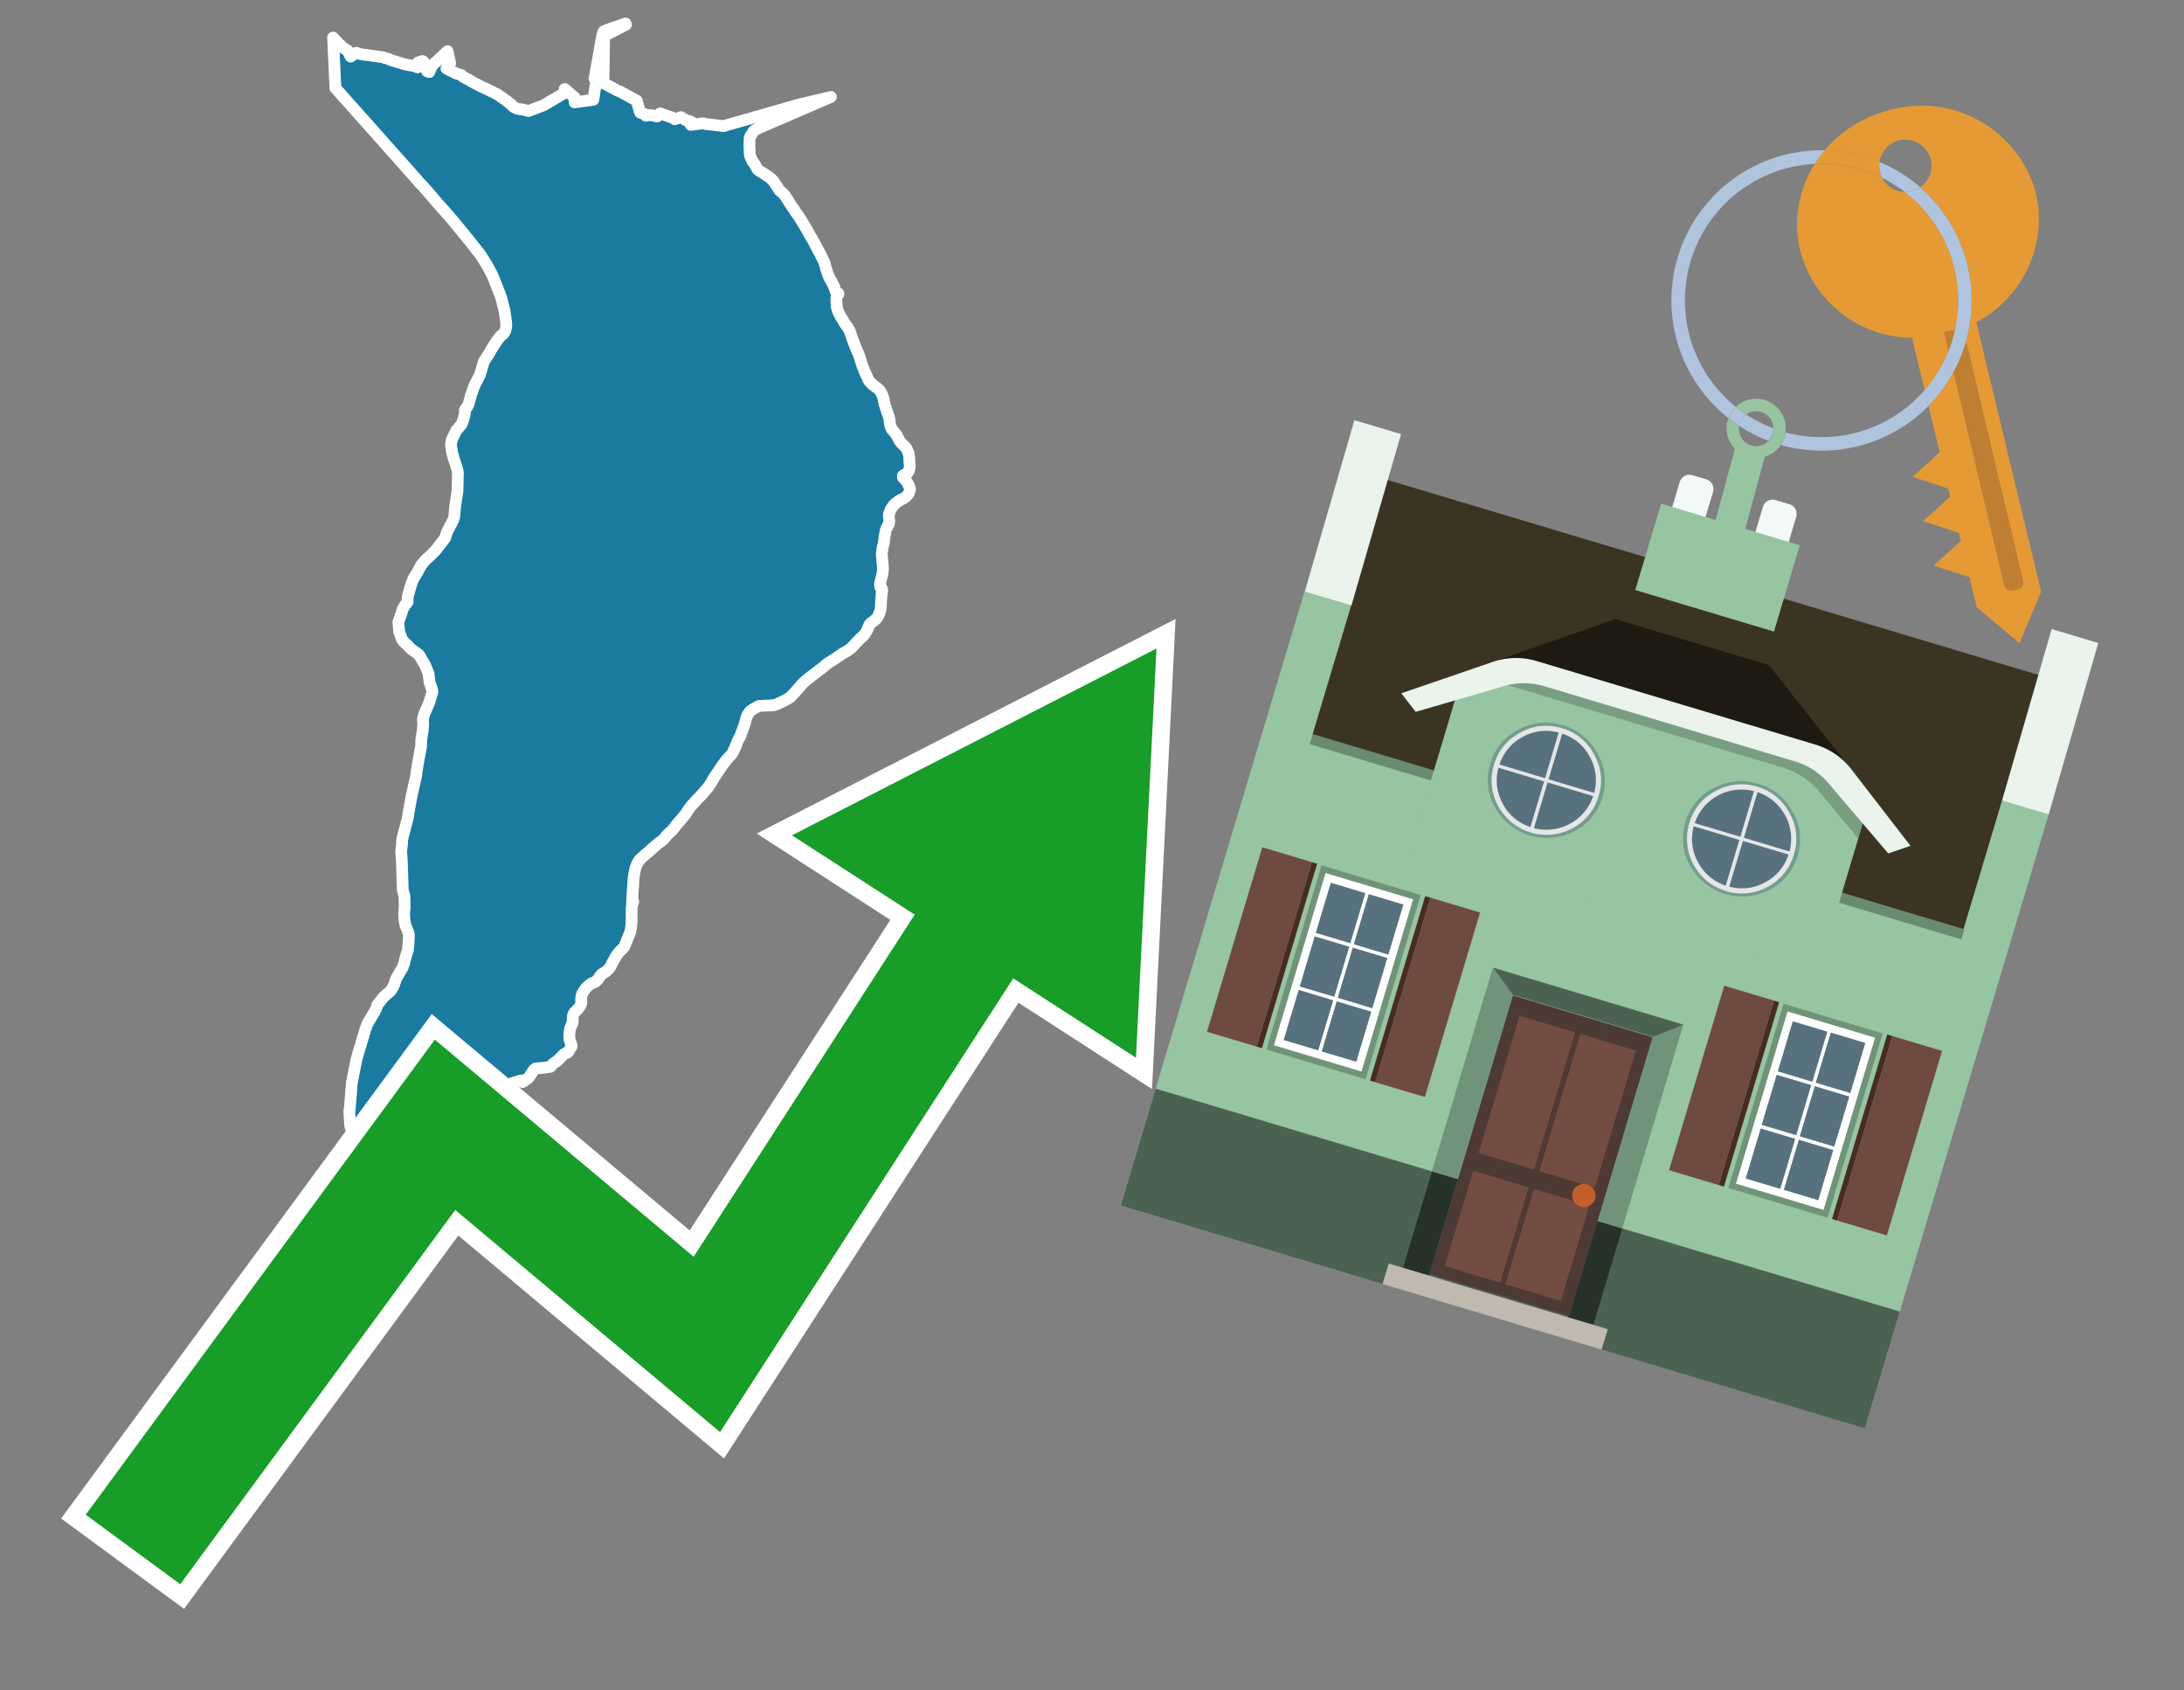 <svg id="Text" xmlns="http://www.w3.org/2000/svg" width="93.05" height="72" viewBox="0 0 93.05 72"><rect x="0" y="0" width="93.05" height="72" fill="#808080" stroke="none"/><polygon points="14.19,1.6 14.28,1.7 14.35,1.77 14.43,1.86 14.55,1.97 14.64,2.05 14.75,2.12 14.81,2.15 14.86,2.21 14.87,2.28 14.9,2.34 14.94,2.41 14.98,2.38 15.18,2.25 15.38,2.31 16.33,2.44 16.39,2.47 16.54,2.5 16.62,2.55 17.18,2.72 17.29,2.75 17.67,2.82 17.79,2.87 17.81,2.66 18,2.6 18.05,2.63 18.2,3.04 18.29,3.07 18.41,2.79 19.07,2.18 19.18,2.69 19.02,2.92 19.41,3.12 19.66,3.2 19.74,3.28 19.98,3.4 20.12,3.49 20.53,3.7 20.81,3.83 21.03,3.94 21.19,4.02 21.25,4.06 21.45,4.2 21.63,4.33 21.79,4.46 21.84,4.52 21.89,4.56 21.95,4.59 22.06,4.64 22.29,4.67 22.4,4.7 22.51,4.73 23.15,4.49 24.02,3.98 24.06,3.79 24.49,4.16 24.48,4.36 25.28,4.25 25.4,3.46 25.33,3.35 25.65,1.56 25.66,1.5 25.67,1.47 25.69,1.42 25.7,1.39 25.72,1.34 25.82,1.29 26.1,1.19 26.37,1.1 26.65,1 26.67,1.05 25.74,1.53 25.71,3.54 26.31,3.86 26.42,3.9 27.13,4.29 27.26,4.77 27.28,4.8 27.47,4.86 27.52,4.93 27.7,4.9 28,4.96 28.13,4.83 28.69,5.03 28.75,5.08 29.01,4.99 29.24,5.13 29.41,5.17 29.47,5.2 29.43,5.32 29.96,5.25 30.05,5.28 30.83,5.37 34.12,4.43 34.31,4.39 35.4,4.13 32.34,5.45 32.14,5.55 32.11,5.58 32.07,5.65 32.04,5.7 31.97,5.79 31.94,5.88 31.93,6.06 31.93,6.26 31.94,6.45 31.94,6.53 31.96,6.65 32.06,6.87 32.13,6.96 32.15,6.99 32.26,7.19 32.28,7.22 32.34,7.27 32.49,7.36 32.57,7.41 32.77,7.55 32.85,7.61 32.94,7.7 32.97,7.74 33.14,8 33.18,8.07 33.23,8.13 33.36,8.24 33.42,8.3 33.48,8.39 33.54,8.48 33.62,8.61 33.71,8.75 33.76,8.83 33.81,8.88 33.84,8.93 33.85,8.96 33.91,9.05 33.98,9.14 34,9.17 34.09,9.31 34.22,9.52 34.3,9.65 34.39,9.81 34.54,10.08 34.61,10.19 34.68,10.32 34.74,10.43 34.8,10.55 34.87,10.68 34.93,10.78 34.98,10.89 35.06,11.05 35.12,11.18 35.14,11.24 35.19,11.43 35.23,11.56 35.25,11.62 35.32,11.8 35.34,11.84 35.46,12.05 35.54,12.22 35.59,12.37 35.62,12.44 35.72,12.5 35.72,12.53 35.69,12.57 35.65,12.61 35.63,12.75 35.64,12.91 35.65,13.07 35.69,13.21 35.73,13.32 35.76,13.38 35.84,13.52 35.98,13.76 36.06,13.87 36.13,13.97 36.18,14.05 36.21,14.12 36.32,14.44 36.38,14.6 36.43,14.73 36.48,14.86 36.53,14.97 36.58,15.08 36.62,15.19 36.64,15.26 36.71,15.48 36.74,15.58 36.81,15.75 36.87,15.9 36.92,16 36.97,16.12 37.03,16.23 37.14,16.35 37.2,16.4 37.28,16.46 37.36,16.52 37.41,16.56 37.48,16.62 37.58,16.8 37.62,16.91 37.64,16.97 37.66,17.08 37.68,17.19 37.78,17.5 37.82,17.61 37.88,17.79 37.9,17.91 37.91,18.01 37.93,18.12 37.97,18.22 38,18.29 38.08,18.38 38.17,18.49 38.22,18.57 38.28,18.69 38.33,18.78 38.38,18.85 38.45,18.92 38.56,19.03 38.61,19.08 38.68,19.23 38.72,19.35 38.74,19.46 38.74,19.62 38.75,19.73 38.76,19.8 38.76,19.88 38.75,19.96 38.72,20.06 38.65,20.16 38.53,20.22 38.47,20.26 38.47,20.34 38.55,20.42 38.58,20.45 38.64,20.53 38.68,20.6 38.69,20.63 38.74,20.72 38.76,20.79 38.77,20.85 38.72,21.01 38.67,21.08 38.62,21.14 38.57,21.18 38.5,21.23 38.37,21.29 38.24,21.37 38.13,21.46 38.07,21.52 37.96,21.68 37.93,21.74 37.88,21.88 37.87,21.96 37.88,22.1 37.89,22.2 37.88,22.27 37.86,22.34 37.81,22.42 37.76,22.52 37.73,22.61 37.71,22.74 37.69,22.84 37.67,22.98 37.66,23.12 37.64,23.19 37.61,23.3 37.57,23.56 37.57,23.64 37.59,23.86 37.6,23.94 37.61,24.09 37.62,24.21 37.61,24.36 37.57,24.56 37.54,24.67 37.51,24.79 37.49,24.89 37.5,24.99 37.52,25.04 37.58,25.08 37.59,25.17 37.57,25.24 37.56,25.31 37.55,25.48 37.54,25.58 37.53,25.82 37.51,25.99 37.46,26.14 37.41,26.25 37.36,26.33 37.3,26.39 37.21,26.46 37.08,26.56 37.03,26.63 36.97,26.78 36.94,26.85 36.87,26.97 36.79,27.07 36.75,27.11 36.66,27.19 36.58,27.27 36.47,27.38 36.43,27.43 36.33,27.54 36.25,27.61 36.15,27.69 36.09,27.73 35.98,27.79 35.92,27.82 35.79,27.91 35.66,28 35.54,28.08 35.45,28.14 35.31,28.22 35.23,28.28 35.18,28.32 35.09,28.4 34.99,28.48 34.92,28.53 34.78,28.64 34.62,28.76 34.47,28.88 34.37,28.96 34.23,29.08 34.14,29.17 34.11,29.22 34.02,29.31 33.91,29.44 33.78,29.58 33.71,29.66 33.66,29.7 33.57,29.76 33.48,29.81 33.24,29.93 33.11,29.99 32.97,30.04 32.33,30.07 32.08,30.21 31.96,30.29 31.9,30.37 31.83,30.49 31.8,30.57 31.76,30.71 31.73,30.84 31.69,30.94 31.65,31.06 31.59,31.21 31.56,31.32 31.48,31.46 31.4,31.63 31.38,31.69 31.35,31.77 31.29,31.9 31.27,31.94 31.22,32.05 31.16,32.14 31.07,32.23 30.93,32.39 30.86,32.49 30.81,32.55 30.7,32.71 30.62,32.83 30.58,32.89 30.54,32.95 30.41,33.14 30.36,33.23 30.31,33.32 30.27,33.38 30.21,33.47 30.15,33.56 30.09,33.62 30.01,33.72 29.94,33.8 29.8,33.95 29.69,34.06 29.61,34.15 29.55,34.22 29.46,34.31 29.37,34.43 29.31,34.52 29.22,34.66 29.16,34.73 29.08,34.83 28.98,34.95 28.87,35.07 28.83,35.12 28.74,35.24 28.66,35.34 28.58,35.42 28.52,35.47 28.47,35.52 28.4,35.59 28.29,35.73 28.25,35.77 28.12,35.87 28.06,35.91 27.92,36.03 27.81,36.12 27.75,36.18 27.62,36.3 27.55,36.35 27.5,36.39 27.45,36.44 27.36,36.52 27.26,36.61 27.16,36.76 27.09,36.92 27.06,37.02 27.01,37.3 27,37.36 26.99,37.45 26.98,37.61 26.98,37.69 26.97,37.78 26.95,38.05 26.94,38.24 26.93,38.43 26.98,38.4 26.92,38.59 26.91,38.74 26.91,38.94 26.91,39.12 26.91,39.21 26.9,39.39 26.88,39.56 26.86,39.66 26.84,39.74 26.79,39.85 26.64,40.22 26.61,40.29 26.56,40.37 26.5,40.43 26.4,40.53 26.3,40.65 26.22,40.77 26.17,40.86 26.14,40.93 26.09,41 26.03,41.14 25.97,41.23 25.9,41.31 25.82,41.38 25.77,41.41 25.71,41.45 25.65,41.48 25.57,41.57 25.48,41.71 25.39,41.8 25.35,41.83 25.21,41.88 25.12,41.94 25,42.05 24.95,42.1 24.89,42.19 24.83,42.28 24.8,42.34 24.77,42.44 24.76,42.57 24.77,42.71 24.76,42.76 24.71,42.86 24.64,42.96 24.59,43.01 24.52,43.08 24.46,43.14 24.44,43.18 24.41,43.26 24.4,43.37 24.4,43.47 24.4,43.54 24.36,43.64 24.35,43.67 24.32,43.73 24.29,43.81 24.27,43.94 24.26,44.04 24.25,44.11 24.27,44.29 24.28,44.33 24.32,44.43 24.35,44.52 24.35,44.57 24.31,44.64 24.27,44.7 24.22,44.79 24.17,44.84 24.08,44.87 24.02,44.91 23.89,45.04 23.75,45.18 23.71,45.21 23.65,45.25 23.6,45.28 23.56,45.31 23.49,45.39 23.45,45.44 23.17,45.48 22.82,45.51 22.75,45.56 22.69,45.65 22.63,45.75 22.6,45.78 22.53,45.89 22.46,45.96 22.4,45.99 22.31,46.06 22.26,46.09 22.2,46.02 21.68,46.18 21.67,46.26 21.66,46.36 21.65,46.39 21.46,46.42 21.22,46.49 21.2,46.55 21.2,46.6 21.24,46.71 21.24,46.79 21.21,46.82 20.94,46.87 20.88,46.93 20.82,47.01 20.76,47.11 20.75,47.17 20.73,47.28 20.74,47.41 20.73,47.52 20.69,47.57 20.41,47.64 20.22,47.67 20.14,47.72 20.11,47.77 20.03,47.91 19.97,48.01 19.9,48.07 19.56,48.04 19.26,48.11 19.18,48.19 19.14,48.25 19.12,48.3 19.11,48.34 19.06,48.4 19.03,48.45 18.97,48.53 18.95,48.58 18.86,48.65 18.8,48.74 18.79,48.8 18.78,48.86 18.78,49.01 18.76,49.08 18.7,49.17 18.66,49.23 18.63,49.29 18.49,49.2 18.36,49.12 18.38,49.33 17.97,49.38 17.95,49.45 17.93,49.53 17.89,49.57 17.63,49.63 17.56,49.69 17.53,49.74 17.5,49.79 17.43,49.92 17.34,50.1 17.3,50.18 17.23,50.29 17.11,50.44 17.05,50.51 17.03,50.56 17,50.7 16.97,50.79 16.93,50.85 16.89,50.89 16.84,50.93 16.77,50.97 16.66,51 16.03,50.67 15.99,50.61 15.67,50.32 15.61,50.26 15.5,50.15 15.37,50.06 15.26,49.99 15.19,49.5 15.26,49.04 14.92,47.95 14.88,47.33 14.9,47.25 14.99,46.12 15.19,45.11 15.34,44.6 15.38,44.48 15.41,44.36 15.45,44.24 15.55,43.9 15.65,43.61 15.89,43.21 15.95,43.11 16.04,42.93 16.08,42.8 16.33,42.48 16.44,42.38 16.62,42.23 16.68,42.15 16.77,42 16.88,41.68 17.16,41.2 17.19,41.11 17.22,41.03 17.25,40.89 17.33,40.61 17.38,40.47 17.41,40.11 17.42,39.88 17.42,39.79 17.35,39.59 17.29,39.46 17.24,39.24 17.23,39.16 17.22,38.99 17.22,38.88 17.24,38.63 17.23,38.15 17.18,37.99 17.16,37.89 17.12,36.66 17.09,36.27 17.13,35.94 17.13,35.82 17.16,35.65 17.33,35.01 17.34,34.98 17.38,34.8 17.41,34.6 17.54,33.88 17.73,33.05 17.75,32.86 17.77,32.76 17.79,32.6 17.82,32.45 17.85,32.27 17.94,31.8 17.95,31.49 17.97,31.36 17.98,31.29 18.01,31.12 18.03,30.89 18.02,30.62 18.07,30.42 18.12,30.32 18.3,29.89 18.42,29.49 18.42,29.41 18.3,29.05 18.26,28.7 18.21,28.57 18.12,28.35 17.89,27.95 17.83,27.87 17.51,27.64 17.45,27.58 17.36,27.48 17.19,27.32 17.13,27.24 17.04,27 17.01,26.93 16.97,26.5 17.12,26.08 17.15,25.96 17.26,25.77 17.32,25.7 17.37,25.63 17.37,25.41 17.53,24.86 17.63,24.62 17.77,24.4 17.85,24.25 17.96,24.05 18.16,23.82 18.22,23.77 18.3,23.7 18.52,23.48 18.56,23.44 18.62,23.36 18.97,22.91 19.03,22.7 19.15,22.45 19.23,22.31 19.31,22.15 19.35,22.04 19.39,21.59 19.47,21.05 19.49,20.94 19.51,20.11 19.44,19.85 19.33,19.52 19.26,19.26 19.22,19 19.22,18.89 19.23,18.82 19.25,18.73 19.45,18.32 19.51,18.26 19.6,18.15 19.67,18.07 19.75,17.85 19.8,17.64 19.81,17.56 19.81,17.53 19.81,17.45 19.9,17.34 19.96,17.23 20.02,17.01 20.07,16.83 20.11,16.71 20.21,16.43 20.41,16.04 20.45,15.96 20.62,15.39 20.67,15.32 20.85,15.04 20.91,14.92 21.09,14.64 21.16,14.53 21.31,14.33 21.45,14.22 21.48,14.18 21.53,14.08 21.57,13.91 21.57,13.82 21.56,13.69 21.5,13.26 21.35,12.66 21.05,11.9 20.99,11.75 20.86,11.5 20.79,11.37 20.74,11.28 20.64,11.12 20.54,10.96 20.44,10.81 19.98,10.23 19.72,9.91 19.53,9.68 19.36,9.47 19.25,9.34 19.13,9.2 18.7,8.72 18.23,8.17 18.02,7.93 17.9,7.81 17.31,7.14 16.32,6.03 15.86,5.51 14.29,3.75 " fill="#1b7aa0" stroke="#fff" stroke-linejoin="round" stroke-width="0.5"/><polygon points="49.272 27.624 33.741 35.58 38.97 38.959 29.553 53.529 18.525 44.281 3.652 64.518 7.681 67.479 19.396 51.538 30.678 60.999 43.169 41.673 48.398 45.053 49.272 27.624" fill="none" stroke="#fff" stroke-miterlimit="10" stroke-width="1.5"/><polygon points="49.272 27.624 33.741 35.58 38.97 38.959 29.553 53.529 18.525 44.281 3.652 64.518 7.681 67.479 19.396 51.538 30.678 60.999 43.169 41.673 48.398 45.053 49.272 27.624" fill="#179d28"/><path d="M80.19,7.577a1.16,1.16,0,0,1-.094-.251,1.114,1.114,0,0,1-.018-.429A6.367,6.367,0,0,0,77.743,6.4a5.269,5.269,0,0,0-.423.577c.1,0,.192-.007.288-.007A5.794,5.794,0,0,1,80.19,7.577Z" fill="#e69a35"/><path d="M77.608,6.4A6.394,6.394,0,0,0,73.64,17.81a1.26,1.26,0,0,1,.317-.48A5.821,5.821,0,0,1,77.32,6.981a5.269,5.269,0,0,1,.423-.577Z" fill="#b0c4de"/><path d="M84.2,13.72a4.962,4.962,0,0,0,2.545-5.48,5.047,5.047,0,0,0-6.179-3.566A5.322,5.322,0,0,0,77.743,6.4a6.367,6.367,0,0,1,2.335.493,1.114,1.114,0,1,1,1.736,1.084,6.392,6.392,0,0,1,.347,9.3l.479,1.985-.438.4-.716.648.92.3.6.2.082.341-.438.4-.716.648.92.3.605.2.082.341-.438.4-.716.649.92.3.605.2.307,1.274,1.821,1.534.921-2.2Z" fill="#e69a35"/><path d="M81.154,8.179a1.115,1.115,0,0,1-.964-.6,5.794,5.794,0,0,0-2.582-.6c-.1,0-.192,0-.288.007a4.783,4.783,0,0,0-.625,3.685,4.962,4.962,0,0,0,4.765,3.715L82,16.617a5.82,5.82,0,0,0-.846-8.438Z" fill="#e69a35"/><path d="M74.1,18.142a6.386,6.386,0,0,0,1.232.63.73.73,0,0,0,.224-.527h0a5.783,5.783,0,0,1-1.159-.593A.733.733,0,0,0,74.1,18.142Z" fill="#b0c4de"/><path d="M74.4,17.652q-.228-.152-.44-.322a1.26,1.26,0,0,0-.317.48c.148.117.3.228.46.332A.733.733,0,0,1,74.4,17.652Z" fill="#b0c4de"/><path d="M74.824,16.984a1.257,1.257,0,0,0-.867.346c.141.114.288.222.44.322a.731.731,0,0,1,1.159.593h0a.732.732,0,1,1-1.463,0,.7.7,0,0,1,.007-.1c-.158-.1-.312-.215-.46-.332a1.258,1.258,0,0,0,.273,1.3l-.979,3.635,1.275.341.98-3.639a1.266,1.266,0,0,0,.681-.5,1.249,1.249,0,0,0,.2-.538,1.328,1.328,0,0,0,.012-.168A1.262,1.262,0,0,0,74.824,16.984Z" fill="#97c4a1"/><path d="M85.974,25.1l-.226.053a.3.3,0,0,1-.362-.223l-2.56-10.777.81-.193L86.2,24.736A.3.3,0,0,1,85.974,25.1Z" fill="#bf7f32"/><path d="M80.1,7.326a1.16,1.16,0,0,0,.094.251,5.833,5.833,0,0,1,.964.6,1.137,1.137,0,0,0,.287-.031,1.108,1.108,0,0,0,.373-.167A6.371,6.371,0,0,0,80.078,6.9,1.114,1.114,0,0,0,80.1,7.326Z" fill="#b0c4de"/><path d="M77.608,18.618a5.836,5.836,0,0,1-1.534-.2,1.24,1.24,0,0,1-.2.537,6.4,6.4,0,0,0,6.291-1.666L82,16.617A5.807,5.807,0,0,1,77.608,18.618Z" fill="#b0c4de"/><path d="M81.814,7.981a1.108,1.108,0,0,1-.373.167,1.137,1.137,0,0,1-.287.031A5.82,5.82,0,0,1,82,16.617l.161.667a6.392,6.392,0,0,0-.347-9.3Z" fill="#b0c4de"/><polygon points="83.79 39.753 55.78 31.364 58.988 20.404 86.964 28.783 83.79 39.753 83.79 39.753" fill="#3c3422" fill-rule="evenodd"/><polygon points="81.705 53.32 87.284 34.692 85.297 34.097 83.656 39.575 55.926 31.269 57.567 25.791 55.579 25.196 47.746 51.348 79.451 60.844 81.705 53.32" fill="#97c4a1" fill-rule="evenodd"/><rect x="69.522" y="21.148" width="0.444" height="28.983" transform="translate(15.592 92.226) rotate(-73.326)" opacity="0.3"/><polygon points="87.284 34.692 85.297 34.097 87.411 26.793 89.398 27.388 87.284 34.692 87.284 34.692" fill="#eaf3ec" fill-rule="evenodd"/><polygon points="57.578 25.794 55.591 25.199 57.705 17.896 59.692 18.491 57.578 25.794 57.578 25.794" fill="#eaf3ec" fill-rule="evenodd"/><polygon points="79.451 60.844 80.943 55.865 49.238 46.369 47.747 51.348 79.451 60.844 79.451 60.844" fill="#4c6251" fill-rule="evenodd"/><path d="M71.566,20.528l-.522,1.743,1.418.425.523-1.744a.432.432,0,0,0-.289-.536l-.593-.177A.431.431,0,0,0,71.566,20.528Z" fill="#f3f9f8" fill-rule="evenodd"/><path d="M75.111,21.589l-.522,1.743,1.418.425.522-1.743a.43.43,0,0,0-.289-.536l-.593-.178A.43.43,0,0,0,75.111,21.589Z" fill="#f3f9f8" fill-rule="evenodd"/><polygon points="75.368 28.329 68.829 26.37 63.807 28.121 78.733 32.591 75.368 28.329" fill="#1e1a11"/><polygon points="78.248 32.422 64.442 28.287 62.236 28.998 60.064 36.247 77.453 41.455 79.651 34.116 78.248 32.422" fill="#97c4a1"/><path d="M77.74,32.516S65.088,28.725,65,28.7l-.938.43,11.892,3.562a3.175,3.175,0,0,1,1.532,1l1.685,2.02.327-1.09Z" fill-rule="evenodd" opacity="0.2"/><path d="M77.35,31.716,65.458,28.154a3.041,3.041,0,0,0-1.854.037l-3.9,1.339.611.79,3.626-1.054a3.045,3.045,0,0,1,1.855-.037l10.673,3.2A3.028,3.028,0,0,1,78,33.477l2.45,2.874.945-.325-2.518-3.26A3.036,3.036,0,0,0,77.35,31.716Z" fill="#eaf3ec"/><polygon points="76.683 23.223 70.773 21.453 69.671 25.132 75.581 26.902 76.683 23.223 76.683 23.223" fill="#97c4a1" fill-rule="evenodd"/><g id="Symbol_9_0_Layer2_0_MEMBER_8_MEMBER_21_MEMBER_0_FILL" data-name="Symbol 9 0 Layer2 0 MEMBER 8 MEMBER 21 MEMBER 0 FILL"><path d="M66.584,30.892a2.39,2.39,0,0,0-1.891.189,2.317,2.317,0,0,0-1.2,1.448A2.345,2.345,0,0,0,63.7,34.4a2.528,2.528,0,0,0,3.367,1.008,2.339,2.339,0,0,0,1.2-1.447,2.313,2.313,0,0,0-.208-1.87A2.394,2.394,0,0,0,66.584,30.892Z" fill="#729d8c"/></g><g id="Symbol_9_0_Layer2_0_MEMBER_8_MEMBER_21_MEMBER_1_FILL" data-name="Symbol 9 0 Layer2 0 MEMBER 8 MEMBER 21 MEMBER 1 FILL"><path d="M66.547,31.016a2.241,2.241,0,0,0-1.769.185,2.213,2.213,0,0,0-1.127,1.376,2.239,2.239,0,0,0,.185,1.768,2.341,2.341,0,0,0,3.145.942,2.234,2.234,0,0,0,1.126-1.376,2.207,2.207,0,0,0-.185-1.768A2.237,2.237,0,0,0,66.547,31.016Z" fill="#e6e6e6"/></g><g id="Symbol_9_0_Layer2_0_MEMBER_8_MEMBER_21_MEMBER_2_MEMBER_0_FILL" data-name="Symbol 9 0 Layer2 0 MEMBER 8 MEMBER 21 MEMBER 2 MEMBER 0 FILL"><path d="M65.787,33.284,63.843,32.7a2.036,2.036,0,0,0,.186,1.539,2.015,2.015,0,0,0,1.175.986Z" fill="#58717f"/></g><g id="Symbol_9_0_Layer2_0_MEMBER_8_MEMBER_21_MEMBER_2_MEMBER_1_FILL" data-name="Symbol 9 0 Layer2 0 MEMBER 8 MEMBER 21 MEMBER 2 MEMBER 1 FILL"><path d="M65.827,33.148l.582-1.944a2.01,2.01,0,0,0-1.523.178,2.037,2.037,0,0,0-1,1.183Z" fill="#58717f"/></g><g id="Symbol_9_0_Layer2_0_MEMBER_8_MEMBER_21_MEMBER_2_MEMBER_2_FILL" data-name="Symbol 9 0 Layer2 0 MEMBER 8 MEMBER 21 MEMBER 2 MEMBER 2 FILL"><path d="M67.878,33.91l-1.943-.582-.582,1.944a2.1,2.1,0,0,0,2.525-1.362Z" fill="#58717f"/></g><g id="Symbol_9_0_Layer2_0_MEMBER_8_MEMBER_21_MEMBER_2_MEMBER_3_FILL" data-name="Symbol 9 0 Layer2 0 MEMBER 8 MEMBER 21 MEMBER 2 MEMBER 3 FILL"><path d="M66.558,31.249l-.582,1.943,1.943.582a2.031,2.031,0,0,0-.186-1.539A2.009,2.009,0,0,0,66.558,31.249Z" fill="#58717f"/></g><g id="Symbol_9_0_Layer2_0_MEMBER_8_MEMBER_21_MEMBER_0_FILL-2" data-name="Symbol 9 0 Layer2 0 MEMBER 8 MEMBER 21 MEMBER 0 FILL"><path d="M74.9,33.384a2.4,2.4,0,0,0-1.891.189,2.316,2.316,0,0,0-1.2,1.448,2.341,2.341,0,0,0,.209,1.87A2.527,2.527,0,0,0,75.387,37.9a2.345,2.345,0,0,0,1.2-1.447,2.314,2.314,0,0,0-.209-1.87A2.389,2.389,0,0,0,74.9,33.384Z" fill="#729d8c"/></g><g id="Symbol_9_0_Layer2_0_MEMBER_8_MEMBER_21_MEMBER_1_FILL-2" data-name="Symbol 9 0 Layer2 0 MEMBER 8 MEMBER 21 MEMBER 1 FILL"><path d="M74.867,33.508a2.239,2.239,0,0,0-1.768.185,2.21,2.21,0,0,0-1.127,1.376,2.316,2.316,0,0,0,1.564,2.883,2.261,2.261,0,0,0,1.765-.173A2.237,2.237,0,0,0,76.428,36.4a2.209,2.209,0,0,0-.185-1.769A2.239,2.239,0,0,0,74.867,33.508Z" fill="#e6e6e6"/></g><g id="Symbol_9_0_Layer2_0_MEMBER_8_MEMBER_21_MEMBER_2_MEMBER_0_FILL-2" data-name="Symbol 9 0 Layer2 0 MEMBER 8 MEMBER 21 MEMBER 2 MEMBER 0 FILL"><path d="M74.107,35.776l-1.943-.582a2.031,2.031,0,0,0,.186,1.539,2.009,2.009,0,0,0,1.175.986Z" fill="#58717f"/></g><g id="Symbol_9_0_Layer2_0_MEMBER_8_MEMBER_21_MEMBER_2_MEMBER_1_FILL-2" data-name="Symbol 9 0 Layer2 0 MEMBER 8 MEMBER 21 MEMBER 2 MEMBER 1 FILL"><path d="M74.148,35.64,74.73,33.7a2.1,2.1,0,0,0-2.525,1.362Z" fill="#58717f"/></g><g id="Symbol_9_0_Layer2_0_MEMBER_8_MEMBER_21_MEMBER_2_MEMBER_2_FILL-2" data-name="Symbol 9 0 Layer2 0 MEMBER 8 MEMBER 21 MEMBER 2 MEMBER 2 FILL"><path d="M76.2,36.4l-1.943-.582-.582,1.944a2.015,2.015,0,0,0,1.523-.178A2.036,2.036,0,0,0,76.2,36.4Z" fill="#58717f"/></g><g id="Symbol_9_0_Layer2_0_MEMBER_8_MEMBER_21_MEMBER_2_MEMBER_3_FILL-2" data-name="Symbol 9 0 Layer2 0 MEMBER 8 MEMBER 21 MEMBER 2 MEMBER 3 FILL"><path d="M74.879,33.741,74.3,35.684l1.943.582a2.1,2.1,0,0,0-1.361-2.525Z" fill="#58717f"/></g><polygon points="51.426 43.946 53.542 44.58 55.896 36.723 53.78 36.089 51.426 43.946 51.426 43.946" fill="#6e4a3f" fill-rule="evenodd"/><polygon points="53.542 44.58 53.764 44.647 56.117 36.789 55.896 36.723 53.542 44.58 53.542 44.58" fill="#482b22" fill-rule="evenodd"/><polygon points="60.706 46.726 58.59 46.092 60.943 38.235 63.059 38.868 60.706 46.726 60.706 46.726" fill="#6e4a3f" fill-rule="evenodd"/><polygon points="58.59 46.092 58.368 46.026 60.722 38.168 60.943 38.235 58.59 46.092 58.59 46.092" fill="#482b22" fill-rule="evenodd"/><rect x="53.146" y="39.209" width="8.19" height="4.408" transform="translate(1.145 84.365) rotate(-73.326)" fill="#719379"/><polygon points="60.205 38.304 56.474 37.187 54.277 44.522 58.008 45.639 60.205 38.304 60.205 38.304" fill="#fff" fill-rule="evenodd"/><path d="M59.792,38.527l-.64,2.136-1.474-.442.639-2.135,1.475.441Zm-1.621-.485-.64,2.136-1.474-.442L56.7,37.6l1.474.442Zm-2.158,1.84,1.475.441-.64,2.136-1.474-.441.639-2.136Zm-.683,2.282,1.474.441-.639,2.136L54.69,44.3l.64-2.135Zm.981,2.621.639-2.136,1.475.442-.64,2.135-1.474-.441Zm2.158-1.84L56.994,42.5l.64-2.136,1.474.442-.639,2.136Z" fill="#58717f" fill-rule="evenodd"/><polygon points="80.39 52.621 78.274 51.988 80.628 44.13 82.743 44.764 80.39 52.621 80.39 52.621" fill="#6e4a3f" fill-rule="evenodd"/><polygon points="78.274 51.988 78.053 51.921 80.406 44.064 80.628 44.13 78.274 51.988 78.274 51.988" fill="#482b22" fill-rule="evenodd"/><polygon points="71.111 49.842 73.227 50.476 75.58 42.619 73.464 41.985 71.111 49.842 71.111 49.842" fill="#6e4a3f" fill-rule="evenodd"/><polygon points="73.227 50.476 73.448 50.542 75.802 42.685 75.58 42.619 73.227 50.476 73.227 50.476" fill="#482b22" fill-rule="evenodd"/><rect x="72.83" y="45.105" width="8.19" height="4.408" transform="translate(9.534 107.426) rotate(-73.326)" fill="#719379"/><polygon points="76.159 43.083 79.889 44.2 77.692 51.535 73.962 50.418 76.159 43.083 76.159 43.083" fill="#fff" fill-rule="evenodd"/><path d="M76.381,43.5l1.475.442-.64,2.135-1.475-.441.64-2.136ZM78,43.981l1.474.442-.64,2.136-1.474-.442L78,43.981Zm.791,2.724-.64,2.135L76.679,48.4l.64-2.136,1.474.442Zm-.684,2.282-.639,2.135L76,50.68l.64-2.135,1.474.442Zm-2.26,1.65L74.375,50.2l.639-2.135,1.475.441-.64,2.136Zm-.791-2.724.64-2.135,1.474.441-.639,2.136-1.475-.442Z" fill="#58717f" fill-rule="evenodd"/><polygon points="67.888 56.431 69.118 52.323 68.019 51.994 66.789 56.102 67.888 56.431 67.888 56.431" fill="#263128" fill-rule="evenodd"/><polygon points="60.877 54.331 62.108 50.223 61.007 49.894 59.776 54.002 60.877 54.331 60.877 54.331" fill="#263128" fill-rule="evenodd"/><g id="Symbol_9_0_Layer2_0_MEMBER_8_MEMBER_12_MEMBER_0_FILL" data-name="Symbol 9 0 Layer2 0 MEMBER 8 MEMBER 12 MEMBER 0 FILL"><path d="M70.418,44.178l-5.965-1.786L60.9,54.27l5.964,1.786Z" fill="#4e3a34"/></g><g id="Symbol_9_0_Layer2_0_MEMBER_8_MEMBER_12_MEMBER_1_MEMBER_0_FILL" data-name="Symbol 9 0 Layer2 0 MEMBER 8 MEMBER 12 MEMBER 1 MEMBER 0 FILL"><path d="M65.358,49.815l1.75-5.843-2.363-.708L63,49.107Z" fill="#744d42"/></g><g id="Symbol_9_0_Layer2_0_MEMBER_8_MEMBER_12_MEMBER_1_MEMBER_1_FILL" data-name="Symbol 9 0 Layer2 0 MEMBER 8 MEMBER 12 MEMBER 1 MEMBER 1 FILL"><path d="M67.331,44.039l-1.75,5.842,2.364.708,1.75-5.842Z" fill="#744d42"/></g><g id="Symbol_9_0_Layer2_0_MEMBER_8_MEMBER_12_MEMBER_2_MEMBER_0_FILL" data-name="Symbol 9 0 Layer2 0 MEMBER 8 MEMBER 12 MEMBER 2 MEMBER 0 FILL"><path d="M63.915,54.633l1.215-4.058-2.363-.707-1.215,4.057Z" fill="#744d42"/></g><g id="Symbol_9_0_Layer2_0_MEMBER_8_MEMBER_12_MEMBER_2_MEMBER_1_FILL" data-name="Symbol 9 0 Layer2 0 MEMBER 8 MEMBER 12 MEMBER 2 MEMBER 1 FILL"><path d="M66.5,55.407l1.215-4.057-2.363-.708L64.138,54.7Z" fill="#744d42"/></g><g id="Symbol_9_0_Layer2_0_MEMBER_8_MEMBER_13_FILL" data-name="Symbol 9 0 Layer2 0 MEMBER 8 MEMBER 13 FILL"><path d="M67.959,51.058a.439.439,0,0,0-.045-.367.487.487,0,0,0-.669-.2.445.445,0,0,0-.239.282.457.457,0,0,0,.041.378.481.481,0,0,0,.293.242.459.459,0,0,0,.377-.042A.453.453,0,0,0,67.959,51.058Z" fill="#c35e2d"/></g><g id="Symbol_9_0_Layer2_0_MEMBER_8_MEMBER_14_FILL" data-name="Symbol 9 0 Layer2 0 MEMBER 8 MEMBER 14 FILL"><path d="M64.557,42.047l-.951-.833-2.6,8.68,1.1.329Z" fill="#719379"/></g><g id="Symbol_9_0_Layer2_0_MEMBER_8_MEMBER_15_FILL" data-name="Symbol 9 0 Layer2 0 MEMBER 8 MEMBER 15 FILL"><path d="M71.718,43.643l-1.2.19L68.072,52.01l1.046.313Z" fill="#719379"/></g><g id="Symbol_9_0_Layer2_0_MEMBER_8_MEMBER_16_FILL" data-name="Symbol 9 0 Layer2 0 MEMBER 8 MEMBER 16 FILL"><path d="M63.627,41.22l.836,1.156,5.961,1.786,1.294-.519Z" fill="#4c6251"/></g><polygon points="58.905 54.69 59.166 53.819 68.498 56.614 68.237 57.485 58.905 54.69 58.905 54.69" fill="#c0b9ad" fill-rule="evenodd"/></svg>